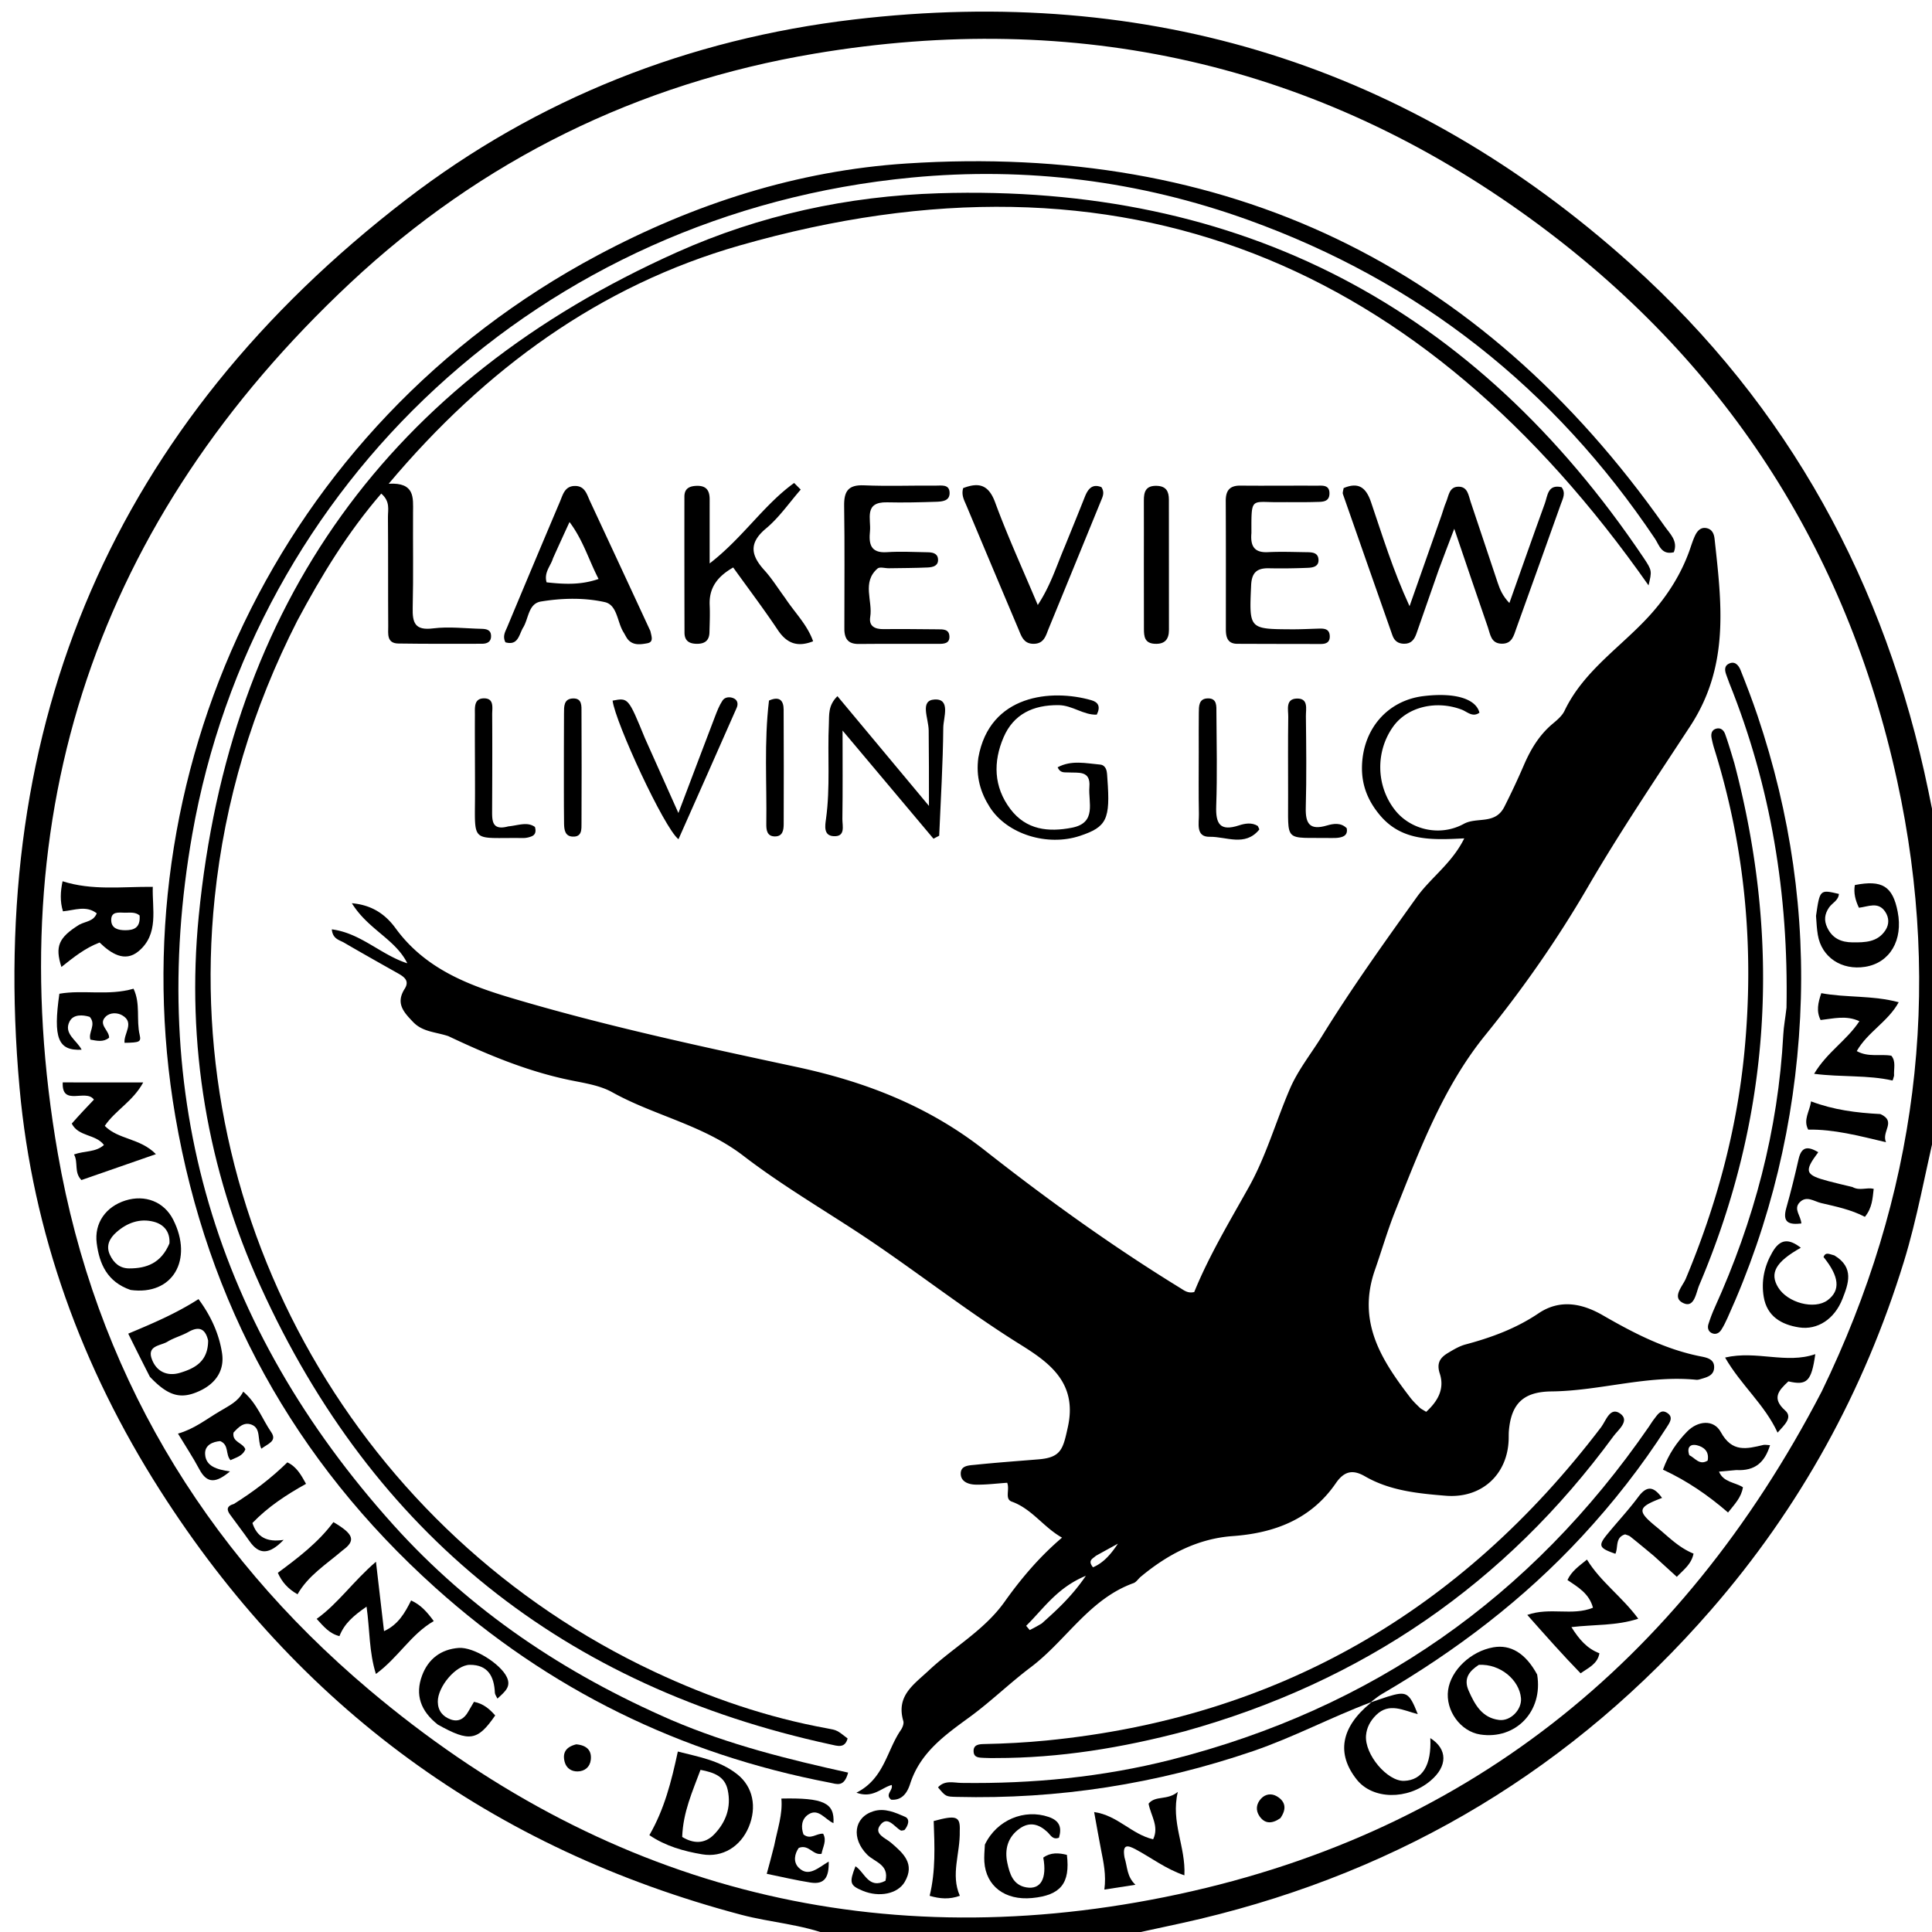 <?xml version="1.0" encoding="UTF-8"?>
<svg data-bbox="3.705 2.984 493.295 494.017" viewBox="0 0 496 496" xmlns="http://www.w3.org/2000/svg" data-type="shape">
    <g>
        <path d="M497 289.531c-2.802 11.755-4.785 23.227-8.218 34.374-10.248 33.272-26.658 63.128-49.489 89.38-35.2 40.472-78.98 66.89-131.156 79.347-6.134 1.465-12.33 2.665-18.818 4.178-25.34.19-50.36.19-75.85.19-7.738-3.013-15.627-3.424-23.154-5.417C126.368 474.651 76.61 438.29 41.079 382.59c-20.112-31.528-32.68-66.119-36.055-103.245C-3.507 185.498 29.319 108.9 104.216 51.27c33.827-26.027 72.68-41.269 114.97-46.262 75.756-8.944 142.718 11.699 199.612 62.896 40.46 36.41 65.273 81.921 76.26 135.102.571 2.763 1.107 5.533 1.8 8.647.142 26.035.142 51.722.142 77.878m-29.322 67.722c24.308-50.086 31.235-102.458 19.362-156.869-13.036-59.74-44.471-108.058-93.848-144.047-55.118-40.172-116.993-53.828-184-42.58-45.432 7.626-85.601 27.35-119.266 58.88C24.91 133.53-.407 208.589 14.846 296.159c9.613 55.192 37.025 101.446 79.903 137.64 59.398 50.14 128.17 68.55 204.188 53.252 76.524-15.4 132.38-59.862 168.74-129.798z"/>
        <path d="M115.08 265.998c-3.32-1.094-6.577-1.064-9.007-3.602-2.428-2.535-4.56-4.791-2.178-8.545 1.425-2.247-.427-3.236-2.096-4.174-4.497-2.53-8.996-5.059-13.452-7.66-1.202-.701-2.941-.93-3.16-3.423 7.43.95 12.597 6.544 19.382 8.712-3.078-6.22-10.039-8.638-14.233-15.417 5.777.487 9.068 3.47 11.234 6.438 7.396 10.131 18.107 14.416 29.342 17.773 24.217 7.237 48.92 12.53 73.615 17.825 17.584 3.771 33.815 10.014 48.32 21.42 16.072 12.638 32.74 24.63 50.219 35.368.973.598 1.914 1.387 3.53.988 3.788-9.313 9.056-18.062 14.042-26.992 4.4-7.88 6.916-16.796 10.505-25.151 2.092-4.87 5.486-9.073 8.25-13.555 7.549-12.236 15.939-23.968 24.322-35.665 3.611-5.039 9.039-8.686 12.205-15.104-8.205.42-15.972.791-21.619-5.91-3.01-3.573-4.697-7.542-4.644-12.307.108-9.706 6.44-17.157 15.756-18.303 7.994-.983 13.49.622 14.402 4.255-1.776 1.274-3.118-.238-4.558-.785-6.573-2.5-13.981-.694-17.59 4.354-4.592 6.42-4.392 15.273.483 21.454 3.925 4.976 11.437 6.916 17.66 3.512 3.348-1.831 8.02.29 10.385-4.348a191.574 191.574 0 0 0 5.072-10.833c1.746-4.028 3.953-7.678 7.375-10.537 1.14-.953 2.398-2.014 3.016-3.306 5.122-10.725 15.314-16.874 22.758-25.487 3.933-4.551 7.116-9.626 9.204-15.322.514-1.4.92-2.852 1.561-4.192.595-1.245 1.55-2.289 3.144-1.843 1.287.36 1.725 1.5 1.856 2.705 1.796 16.507 3.919 32.54-6.26 48.088-8.92 13.623-18.07 27.194-26.256 41.264-7.826 13.452-16.59 26.015-26.37 38.08-10.813 13.34-16.823 29.416-23.114 45.185-1.956 4.902-3.447 10.068-5.19 15.056-4.663 13.34 1.653 23.131 9.098 32.83.706.92 1.563 1.73 2.398 2.543.348.337.822.543 1.653 1.074 2.915-2.655 4.8-5.827 3.5-9.804-.9-2.75.122-4.137 2.13-5.335 1.423-.85 2.907-1.741 4.484-2.163 6.634-1.773 12.963-4.097 18.73-7.988 5.467-3.69 11.151-2.584 16.485.49 7.97 4.595 16.07 8.786 25.213 10.577 1.6.313 3.531.728 3.382 2.957-.138 2.063-2.009 2.41-3.598 2.896-.315.096-.664.171-.985.14-12.573-1.26-24.712 2.854-37.173 2.988-7.132.077-10.323 3.054-10.933 10.102-.058.663-.038 1.332-.05 1.999-.165 9.17-6.906 15.445-16.207 14.678-7.113-.586-14.27-1.278-20.678-4.975-3.006-1.735-5.256-1.496-7.492 1.757-6.323 9.2-15.632 12.798-26.49 13.58-9.013.65-16.725 4.72-23.601 10.441-.636.53-1.133 1.375-1.852 1.634-11.364 4.094-17.31 14.765-26.385 21.6-5.395 4.063-10.227 8.798-15.65 12.762-6.382 4.665-12.72 9.108-15.304 17.154-.686 2.134-1.965 4.319-4.883 4.078-1.678-1.362.567-2.35.137-3.772-2.654.704-4.832 3.52-9.047 1.976 7.13-3.596 7.761-10.782 11.383-16.053.44-.641.85-1.663.655-2.327-1.892-6.473 2.593-9.306 6.56-13.02 6.386-5.98 14.25-10.304 19.441-17.616 4.244-5.977 8.982-11.562 14.743-16.46-4.779-2.683-7.726-7.39-12.893-9.24-1.896-.68-.476-3.054-1.188-4.846-2.664.178-5.413.543-8.152.477-1.628-.04-3.636-.652-3.764-2.622-.152-2.323 2.104-2.305 3.641-2.465 5.455-.567 10.928-.957 16.395-1.408 5.8-.48 6.237-2.753 7.458-8.286 2.527-11.442-4.875-16.616-12.295-21.242-14.788-9.219-28.362-20.147-42.929-29.586-9.438-6.116-19.256-12.024-28.027-18.77-10.393-7.995-22.817-10.296-33.724-16.36-3.236-1.8-7.233-2.358-10.955-3.13-10.804-2.244-20.88-6.425-31.142-11.281m152.375 150.791c3.873-3.456 7.714-6.941 11.321-12.235-7.4 3.05-10.869 8.464-15.33 12.84l.915 1.092c.858-.435 1.716-.87 3.094-1.697m13.895-17.366c-.75.714-2.216 1.163-.74 2.947 2.809-1.2 4.677-3.5 6.396-6.061-1.7.932-3.4 1.864-5.656 3.114z"/>
        <path d="M76.342 159.324c-11.535 22.642-18.619 46.14-21.223 71.143-8.71 83.64 37.384 163.294 112.859 198.714 14.203 6.666 28.976 11.752 44.47 14.559 2.438.441 2.435.458 5.156 2.574-.703 2.626-2.626 1.912-4.364 1.535-68.359-14.824-117.397-53.87-146.347-117.578-13.702-30.15-19.09-62.298-15.877-95.024 7.88-80.234 48.977-137.444 122.756-170.478 21.268-9.522 43.823-14.422 67.223-15.153 77.693-2.43 137.71 29.286 180.919 93.52 2.289 3.403 2.17 3.482 1.314 7.148-57.955-82.601-134.694-115.506-233.35-87.257-35.82 10.257-65.26 31.636-90.094 61.165 6.754-.387 6.28 3.556 6.257 7.307-.051 8.164.108 16.332-.089 24.492-.093 3.865.537 5.927 5.218 5.336 4.085-.516 8.304.02 12.464.113 1.228.027 2.407.237 2.441 1.83.033 1.548-1.069 2-2.319 2.003-7.163.019-14.327.041-21.49-.063-3.057-.045-2.588-2.549-2.6-4.445-.06-9.33.008-18.662-.072-27.992-.017-1.883.65-4.017-1.717-6.057-8.55 9.895-15.265 20.875-21.535 32.608z"/>
        <path d="M172.358 441.584c14.794 6.332 30.015 10.105 45.38 13.494-1.038 3.874-2.941 2.92-4.673 2.59-38.373-7.34-72.226-23.938-101.275-50.036-36.238-32.556-58.535-73.095-66.77-120.988-14.996-87.2 25.921-177.092 108.383-221.09 24.846-13.256 51.327-21.763 79.32-23.58 82.096-5.328 147.225 25.721 194.68 93.186 1.32 1.876 3.453 3.74 2.312 6.618-3.203.772-3.744-1.857-4.833-3.48-25.903-38.6-60.548-65.997-104.343-81.797-28.039-10.117-57.108-13.725-86.504-10.916C138.75 54.69 65.15 124.422 49.362 214.17c-11.827 67.234 5.96 126.567 51.651 177.347 19.82 22.027 43.91 38.14 71.345 50.068z"/>
        <path d="M352.05 436.98c-10.277 3.857-19.984 9.042-30.413 12.6-24.672 8.416-49.968 12.385-76.008 11.736-2.825-.07-2.825-.07-4.813-2.45 1.727-1.925 4.032-1.166 6.028-1.139 18.206.25 36.207-1.486 53.858-5.967 51.558-13.09 92.388-41.659 122.585-85.44.473-.685.897-1.409 1.413-2.06.81-1.019 1.615-2.516 3.174-1.614 1.933 1.118.751 2.635-.026 3.848-6.396 9.984-13.687 19.281-21.74 27.977-14.955 16.145-32.266 29.307-51.228 40.372-.859.501-1.655 1.108-2.674 1.912-.193.247-.157.224-.157.224z"/>
        <path d="M369.364 146.27c-1.976 5.713-3.854 11.05-5.723 16.389-.534 1.525-1.351 2.643-3.189 2.611-1.534-.026-2.479-.737-2.98-2.164-4.239-12.085-8.494-24.164-12.708-36.258-.142-.409.105-.954.186-1.546 3.8-1.605 5.739-.176 7.016 3.568 2.94 8.612 5.576 17.35 9.906 26.758 2.98-8.465 5.608-15.93 8.232-23.396.386-1.099.674-2.238 1.136-3.302.696-1.6.75-3.931 3.146-3.98 2.43-.048 2.602 2.202 3.166 3.872 2.343 6.935 4.628 13.888 6.963 20.825.57 1.694 1.249 3.351 2.987 5.166 3.027-8.53 6.018-17.071 9.109-25.577.724-1.994.728-4.983 4.293-4.155 1.133 1.508.324 2.9-.163 4.267-3.8 10.66-7.614 21.315-11.45 31.962-.665 1.844-1.08 4.003-3.772 3.946-2.757-.058-2.907-2.401-3.53-4.187-2.766-7.944-5.443-15.92-8.64-25.317-1.673 4.371-2.778 7.258-3.985 10.519z"/>
        <path d="M304.245 444.44c-16.192 4.291-32.207 6.906-48.592 6.9-1 0-2 .024-2.996-.04-1.138-.075-2.578.04-2.702-1.537-.15-1.914 1.426-1.992 2.756-2.018 5.316-.106 10.598-.384 15.911-.905 59.36-5.826 106.468-33.195 142.42-80.426 1.262-1.658 2.298-5.372 4.915-3.506 2.56 1.825-.516 4.149-1.718 5.789-27.764 37.891-64.371 63.026-109.994 75.743z"/>
        <path d="M458.646 258.706c.543-29.046-3.979-56.723-14.671-83.306-.248-.618-.454-1.252-.689-1.875-.43-1.14-.785-2.424.498-3.103 1.587-.84 2.571.365 3.074 1.628 1.535 3.86 3.025 7.746 4.352 11.683 8.474 25.15 12.283 51.028 10.934 77.508-1.366 26.808-7.525 52.578-18.635 77.09-.48 1.058-.988 2.117-1.617 3.09-.599.927-1.565 1.321-2.584.743-.805-.456-.969-1.38-.71-2.202.448-1.422.973-2.83 1.588-4.189 10.116-22.325 16.323-45.626 17.635-70.166.115-2.151.538-4.286.825-6.9z"/>
        <path d="M201.543 153.492c2.528 3.841 5.705 6.863 7.205 11.142-4.113 1.622-6.805.482-9.09-2.936-3.59-5.372-7.494-10.535-11.426-16.01-4.031 2.314-6.246 5.188-6.036 9.693.108 2.322 0 4.655-.058 6.982-.052 2.047-1.159 2.923-3.195 2.922-2-.002-3.207-.764-3.211-2.866a9913.89 9913.89 0 0 1-.026-34.92c.003-2.148 1.37-2.75 3.311-2.77 2.435-.022 3.175 1.341 3.174 3.47-.003 5.104-.001 10.207-.001 16.446 8.513-6.57 13.902-15.053 21.69-20.654l1.69 1.7c-2.94 3.362-5.519 7.156-8.907 9.98-4.513 3.761-3.871 6.925-.405 10.742 1.89 2.081 3.394 4.515 5.285 7.079z"/>
        <path d="M445.266 195.973c12.099 45.959 9.441 90.523-9.034 133.986-.815 1.917-1.218 5.828-3.968 4.63-3.247-1.416-.3-4.333.54-6.344 7.8-18.658 13.065-37.906 15.027-58.113 2.57-26.47.236-52.364-7.682-77.754a26.07 26.07 0 0 1-.733-2.896c-.2-1.057-.007-2.063 1.167-2.405 1.168-.34 1.958.41 2.308 1.386.841 2.342 1.544 4.733 2.375 7.51z"/>
        <path d="M166.976 162.025c.316 1.463.892 2.823-.849 3.131-1.616.287-3.366.566-4.715-.76-.574-.566-.9-1.385-1.341-2.086-1.647-2.61-1.561-7.01-4.825-7.734-5.311-1.177-10.952-1.036-16.36-.152-3.26.533-3.15 4.345-4.567 6.67-1.1 1.804-1.251 4.731-4.557 3.807-.805-1.58-.027-2.764.464-3.94a6294.607 6294.607 0 0 1 13.527-32.172c.753-1.773 1.211-3.99 3.818-4.027 2.61-.038 3.082 2.149 3.906 3.914 5.13 10.997 10.245 22 15.5 33.349m-25.004-18.702c-.573 1.971-2.38 3.606-1.646 6.178 4.352.473 8.653.757 13.346-.863-2.543-4.898-3.94-9.93-7.46-14.618a1026.247 1026.247 0 0 0-4.24 9.303z"/>
        <path d="M321.274 136.856c-.32 3.58.936 5.062 4.251 4.898 3.318-.164 6.652-.036 9.978.011 1.345.02 2.874.076 2.992 1.87.122 1.844-1.457 2.09-2.758 2.143-3.321.138-6.65.182-9.974.114-3.068-.062-4.417 1.092-4.562 4.369-.5 11.24-.607 11.249 10.437 11.3 2.326.012 4.652-.11 6.978-.178 1.432-.042 2.737.085 2.774 1.983.03 1.575-.998 1.963-2.29 1.963a6094.47 6094.47 0 0 1-21.455-.045c-2.503-.01-2.93-1.704-2.93-3.716 0-10.977.027-21.955-.028-32.933-.013-2.66.966-3.995 3.78-3.965 6.485.067 12.973-.019 19.459.021 1.414.01 3.344-.336 3.385 1.89.046 2.467-2.044 2.237-3.636 2.29-2.991.098-5.987.017-8.98.053-7.623.093-7.432-1.622-7.42 7.932z"/>
        <path d="M216.774 160.82c-.003-10.621.104-20.764-.058-30.902-.06-3.743.992-5.493 5.078-5.32 6.14.263 12.299.021 18.45.076 1.391.012 3.423-.408 3.543 1.709.13 2.315-1.971 2.39-3.596 2.444-4.152.136-8.313.232-12.465.135-6.014-.14-4.066 4.301-4.376 7.41-.311 3.119.029 5.67 4.295 5.39 3.474-.23 6.979-.04 10.469.018 1.182.02 2.521.204 2.694 1.65.217 1.82-1.28 2.196-2.623 2.257-3.319.15-6.644.15-9.966.201-.995.016-2.36-.426-2.927.066-4.082 3.538-1.196 8.283-1.881 12.445-.384 2.332 1.161 3.146 3.396 3.118 4.653-.058 9.308.015 13.961.047 1.34.01 2.886-.07 2.976 1.792.093 1.929-1.501 1.938-2.818 1.944-6.815.032-13.632-.048-20.447.028-2.88.032-3.828-1.435-3.705-4.508z"/>
        <path d="M273.316 140.411c1.833-4.508 3.526-8.662 5.18-12.831.816-2.056 1.914-3.464 4.27-2.512.883 1.37.325 2.434-.11 3.5-4.465 10.919-8.922 21.84-13.408 32.749-.739 1.796-1.158 3.916-3.818 3.966-2.638.05-3.202-1.961-3.972-3.784a9997.026 9997.026 0 0 1-13.344-31.7c-.563-1.346-1.366-2.688-.838-4.49 3.904-1.48 6.482-1.022 8.212 3.686 3.192 8.686 7.068 17.121 10.937 26.324 3.265-4.949 4.756-9.872 6.89-14.908z"/>
        <path d="M238.42 187.539c-.03-3.179-2.383-7.756 1.535-7.959 4.186-.216 2.231 4.7 2.21 7.228-.081 9.249-.658 18.494-1.047 27.74l-1.473.767-23.337-27.761c0 7.949.062 15.322-.046 22.693-.025 1.756.906 4.653-2.326 4.42-2.545-.182-2.12-2.68-1.88-4.406 1.13-8.13.361-16.307.738-24.452.105-2.25-.258-4.663 2.197-7.084l23.497 28.176c0-7.186 0-13.048-.068-19.362z"/>
        <path d="M251.167 194.529c2.881-16.283 18.832-17.708 29.049-14.757 1.776.513 2.365 1.673 1.354 3.7-3.424.134-6.233-2.403-9.802-2.442-6.57-.072-11.573 2.34-14.12 8.257-2.692 6.253-2.591 12.71 1.76 18.442 4.06 5.35 9.753 5.944 15.792 4.767 6.46-1.259 4.155-6.513 4.478-10.486.35-4.31-2.875-3.542-5.45-3.703-.911-.057-2.023.233-2.708-1.317 3.579-1.93 7.31-1.008 10.961-.696.886.075 1.445.806 1.626 1.68.134.647.143 1.321.192 1.984.775 10.402-.155 12.336-7.024 14.626-8.384 2.796-18.714-.404-23.149-7.33-2.38-3.72-3.622-7.824-2.959-12.725z"/>
        <path d="M166.714 471.137c3.848-6.673 5.635-13.693 7.307-21.467 5.15 1.332 10.683 2.232 15.23 5.816 4.082 3.217 5.115 8.456 2.964 13.582-2.102 5.007-6.714 7.872-11.943 6.99-4.737-.799-9.376-2.093-13.558-4.92m8.424.457c2.894 1.771 5.804 1.825 8.202-.65 3.042-3.141 4.44-7.006 3.484-11.415-.755-3.484-3.47-4.483-6.984-5.16-2.068 5.597-4.478 10.822-4.702 17.225z"/>
        <path d="M20.354 237.39c1.728-.904 3.652-.827 4.483-2.915-2.722-2.1-5.635-.8-8.674-.513-.796-2.552-.652-5.096-.1-7.719 7.61 2.429 15.177 1.374 23.16 1.433-.19 5.697 1.644 12.111-3.65 16.532-3.567 2.98-7.161.512-10-2.237-3.803 1.445-6.753 3.864-9.807 6.275-1.685-5.287-.732-7.542 4.588-10.857m15.485-2.366c-1.11-.94-2.473-.698-3.741-.706-1.547-.01-3.674-.454-3.543 2.063.107 2.051 1.92 2.438 3.63 2.435 2.125-.004 3.911-.574 3.654-3.792z"/>
        <path d="M18.422 288.46c1.962-2.243 3.789-4.158 5.691-6.154-2.036-2.883-8.305 1.901-8.008-4.42H36.77c-2.684 4.937-7.138 7.11-9.875 11.16 3.464 3.546 9.074 3.106 13.135 7.258l-19.124 6.65c-1.962-1.98-.754-4.498-1.9-6.574 2.806-.998 5.515-.496 7.682-2.432-2.134-2.846-6.522-2.066-8.267-5.488z"/>
        <path d="M165.567 189.507c2.793 6.254 5.436 12.158 8.597 19.22 3.392-8.952 6.394-16.92 9.437-24.87.528-1.383 1.085-2.794 1.896-4.015.57-.858 1.715-1.015 2.726-.626 1.187.457 1.322 1.543.908 2.487-4.923 11.202-9.9 22.38-14.946 33.75-3.661-2.824-16.21-29.985-16.915-35.577 4.025-.781 4.025-.781 8.297 9.631z"/>
        <path d="M445.77 377.405c-1.663.136-2.968.261-4.455.404 1.149 2.76 4.011 2.681 6.144 4.004-.397 2.626-2.145 4.368-3.82 6.493-5.127-4.432-10.519-8.14-16.705-11.005 1.39-3.917 3.574-7.094 6.212-9.79 2.699-2.756 6.805-3.211 8.641.156 2.887 5.295 6.645 4.31 10.906 3.295.429-.102.913.025 1.729.062-1.339 4.34-3.793 6.658-8.653 6.381m-12.081-3.82c1.485.704 2.602 2.706 4.714 1.395.46-2.364-.983-3.522-2.792-3.954-1.256-.3-2.724.15-1.922 2.559z"/>
        <path d="M87.145 420.039c-2.545-.627-4.01-2.418-5.85-4.426 5.515-3.952 9.299-9.574 15.223-14.669l2.073 17.816c3.621-1.646 5.349-4.662 6.95-7.874 2.508 1.134 4.104 2.963 5.817 5.298-5.84 3.352-9.11 9.366-14.854 13.57-1.772-5.655-1.548-11.235-2.398-17.283-3.36 2.345-5.681 4.302-6.961 7.568z"/>
        <path d="M405.783 429.59c-4.65-4.786-8.97-9.668-13.687-14.998 5.879-2.057 11.527.328 16.867-1.843-.969-3.643-3.836-5.274-6.552-7.116 1.063-2.304 2.991-3.592 5.009-5.247 3.458 5.678 8.958 9.48 13.169 15.183-5.646 1.85-11.25 1.455-17.164 2.155 2.004 3.167 3.978 5.486 7.193 6.72-.489 2.753-2.765 3.671-4.835 5.146z"/>
        <path d="M486.26 276.182c-.163.658-.354 1.23-.412 1.217-6.334-1.446-12.914-.814-20.112-1.72 3.36-5.624 8.413-8.592 11.625-13.51-3.44-1.587-6.662-.657-9.96-.3-1.14-2.245-.668-4.435.178-6.895 6.442 1.209 13.046.506 19.874 2.328-2.755 5.02-7.978 7.639-10.77 12.541 2.96 1.659 6.029.68 8.88 1.19 1.227 1.477.6 3.194.698 5.149z"/>
        <path d="M288.697 476.875c.774 2.485.57 4.89 2.808 7l-7.984 1.234c.506-3.787-.22-6.994-.848-10.218-.596-3.052-1.124-6.118-1.775-9.684 6.018.838 9.637 5.73 15.15 6.99 1.584-3.335-.609-6.064-1.175-9.15 1.796-2.183 4.734-.741 7.508-3.017-1.864 7.833 2.065 14.022 1.686 21.422-4.804-1.65-8.451-4.496-12.436-6.63-2.092-1.12-3.554-1.544-2.934 2.053z"/>
        <path d="M38.473 353.455a856.794 856.794 0 0 1-5.55-11.068c6.28-2.63 12.267-5.168 18.039-8.868 3.09 4.165 5.277 8.819 6.044 13.882.656 4.33-1.518 7.668-5.58 9.607-4.896 2.338-8.152 1.518-12.953-3.553m14.96-9.305c-.699-2.967-2.248-3.787-5.034-2.21-1.724.976-3.722 1.483-5.406 2.513-1.73 1.06-5.264.95-4.033 4.41 1.165 3.273 3.99 4.564 7.255 3.578 3.722-1.125 7.213-2.851 7.218-8.291z"/>
        <path d="M394.63 429.896c1.594 9.514-5.566 16.79-14.62 15.398-5.06-.778-8.964-6.173-8.242-11.388.71-5.128 5.835-9.983 11.609-10.996 4.44-.778 8.28 1.512 11.253 6.986m-14.97-2.483c-2.44 1.584-3.997 3.49-2.622 6.616 1.581 3.593 3.43 6.978 7.807 7.533 2.982.378 5.896-2.693 5.635-5.6-.416-4.642-5.278-8.844-10.82-8.55z"/>
        <path d="M293.661 145c.003-5.823.025-11.146.001-16.47-.01-2.264.473-3.88 3.295-3.801 2.48.07 3.126 1.486 3.13 3.547.018 11.145.023 22.29.016 33.435-.001 2.392-1.026 3.705-3.642 3.571-2.617-.134-2.777-1.886-2.782-3.813-.015-5.323-.013-10.646-.018-16.47z"/>
        <path d="M33.524 331.17c-6.016-2.078-8.012-6.69-8.696-12.02-.66-5.152 2.345-9.374 7.387-10.951 4.983-1.559 9.89.272 12.247 4.922 5.207 10.273-.095 19.544-10.938 18.05m9.98-11.953c.191-2.949-1.397-4.864-3.998-5.554-3.616-.96-6.95.301-9.65 2.71-1.601 1.427-2.768 3.34-1.644 5.764.997 2.154 2.584 3.5 4.978 3.5 4.42.003 8.164-1.331 10.313-6.42z"/>
        <path d="M351.997 437.017c1.398-.469 2.8-.989 4.226-1.43 4.878-1.51 5.535-1.155 7.762 4.482-3.736-.958-7.34-3.07-10.694.235-1.518 1.496-2.431 3.25-2.592 5.239-.396 4.905 5.484 11.794 9.756 11.655 4.71-.154 7.089-4.023 6.748-10.98 4.468 2.83 4.48 7.233.03 10.971-5.912 4.969-14.81 4.827-18.896-.3-5.274-6.621-4.131-13.41 3.489-19.653.223-.257.187-.234.171-.219z"/>
        <path d="M112.394 442.75c-4.427-3.488-5.876-7.662-4.032-12.605 1.584-4.247 4.844-6.738 9.417-7.074 3.851-.284 10.746 4.1 12.339 7.498 1.135 2.424-.373 3.648-2.414 5.512-.284-.625-.636-1.051-.655-1.493-.183-4.173-1.758-7.203-6.43-7.177-3.586.02-8.27 5.64-8.222 9.488.028 2.286 1.254 3.776 3.282 4.521 2.05.754 3.524-.2 4.54-2.007.472-.837.968-1.66 1.463-2.506 2.48.478 4.026 1.893 5.451 3.495-4.518 6.538-6.591 6.899-14.74 2.348z"/>
        <path d="M252.848 473.559c3.065-6.386 10.176-9.22 16.375-7.098 2.877.984 3.398 2.77 2.649 5.33-1.612.624-2.16-.69-2.936-1.422-2.196-2.072-4.57-2.774-7.184-.91-3.067 2.188-3.888 5.37-3.133 8.843.599 2.752 1.447 5.662 4.885 6.246 3.688.627 5.325-2.265 4.336-7.646 1.892-1.379 3.956-1.228 6.064-.705.886 7.325-1.61 10.386-8.948 11.084-6.936.66-11.847-3.056-12.247-9.32-.084-1.323.037-2.66.139-4.402z"/>
        <path d="M466.224 235.14c.984-6.793.984-6.793 5.875-5.644-.11 1.706-1.746 2.316-2.55 3.514-1.12 1.668-1.33 3.26-.435 5.143 1.331 2.799 3.621 3.756 6.475 3.782 3.204.03 6.445-.025 8.46-3.122.98-1.505.959-3.189-.042-4.712-1.8-2.738-4.396-1.322-6.767-1.056-.92-1.93-1.4-3.806-1.047-5.828 7.033-1.386 9.724.308 11 6.872 1.417 7.288-1.995 13.082-8.309 14.113-6.089.993-11.247-2.451-12.198-8.19-.244-1.474-.34-2.973-.462-4.872z"/>
        <path d="M459.132 354.64c-2.586 2.39-4.308 4.366-.83 7.47 2.043 1.823-.255 3.755-1.945 5.688-3.327-7.245-9.398-12.17-13.476-19.277 8.106-1.884 15.69 1.722 23.158-.873-.987 6.989-2.119 8.104-6.907 6.991z"/>
        <path d="M56.373 362.343c2.427-1.464 4.747-2.475 6.074-5.073 3.52 2.986 4.865 7.042 7.171 10.391 1.592 2.312-.806 2.972-2.52 4.26-1.1-2.259.006-5.27-2.58-6.198-1.993-.716-3.37.759-4.568 2.07-.41 2.484 2.403 2.546 3.042 4.274-.705 1.77-2.354 2.09-3.831 2.8-1.33-1.51-.298-3.93-2.634-4.895-1.89.16-3.976.99-3.871 3.308.144 3.165 3 3.982 6.386 4.477-3.505 2.927-5.825 3.292-7.868-.554-1.614-3.039-3.527-5.919-5.48-9.154 4.165-1.186 7.124-3.606 10.68-5.706z"/>
        <path d="M198.762 473.813c.845-4.266 2.21-8.04 1.838-12.072 10.78-.226 13.714 1.067 13.37 6.314-2.17-.96-3.86-3.927-6.42-2.243-1.826 1.2-1.949 3.274-1.27 5.15 1.85 1.447 3.315-.329 5.04-.196 1.013 1.796-.098 3.405-.406 5.16-2.21.456-3.249-2.529-5.852-1.514-1.04 1.459-1.514 3.595-.005 5.085 2.513 2.482 4.871.1 7.7-1.582.083 3.908-.96 5.962-4.643 5.394-3.747-.579-7.445-1.47-11.27-2.247.682-2.495 1.277-4.673 1.918-7.249z"/>
        <path d="M34.281 253.831c1.846 3.863.66 7.94 1.576 11.86.43 1.84-.073 1.959-3.878 2.033-.3-2.358 2.682-5.169-.602-7.061-1.241-.716-3.1-.782-4.247.342-2.04 1.998.93 3.502.882 5.405-1.493 1.21-3.092.798-4.8.493-.623-1.905 1.583-3.813-.176-5.843-1.798-.564-4.19-.69-5.153 1.138-1.667 3.163 1.859 4.873 3.071 7.294-6.055.31-7.344-2.942-5.71-14.371 6.132-1.07 12.536.583 19.037-1.29z"/>
        <path d="M470.945 322.305c5.169 3.123 3.586 7.273 2.08 11.125-2.058 5.267-6.456 8.073-11.134 7.355-4.604-.707-8.268-2.875-9.094-7.846-.667-4.013.133-7.856 2.232-11.483 2.053-3.546 4.307-3.433 7.294-1.125-6.456 3.628-8.06 6.504-5.838 10.16 2.439 4.013 9.371 5.813 12.722 3.303 3.35-2.508 3.02-6.047-1.051-11.075.527-1.433 1.563-.698 2.79-.414z"/>
        <path d="M307.754 193.01c.001-3.66-.024-6.824.016-9.986.022-1.666-.063-3.655 2.263-3.728 2.479-.077 2.245 2.032 2.255 3.63.05 7.99.232 15.988-.051 23.969-.165 4.631.958 6.614 5.891 4.992 1.448-.476 3.252-.807 4.78.164.148.37.46.824.361.945-3.631 4.445-8.477 1.752-12.718 1.833-3.65.07-2.712-3.513-2.76-5.84-.107-5.159-.036-10.32-.037-15.979z"/>
        <path d="M330.695 203.972c0-6.978-.055-13.461.036-19.942.026-1.826-.77-4.59 2.191-4.692 3.07-.105 2.32 2.71 2.34 4.515.088 7.81.182 15.627-.03 23.433-.114 4.165.977 5.96 5.444 4.638 1.6-.473 3.61-.814 5.076.721.296 1.628-.659 2.167-1.916 2.386-.65.112-1.325.12-1.987.11-12.512-.19-11.061 1.486-11.154-11.169z"/>
        <path d="M130.478 212.158c2.588-.248 4.87-1.264 6.848.14.374 1.228.051 2.013-.763 2.376a5.845 5.845 0 0 1-2.391.475c-13.358-.173-12.249 1.662-12.224-11.223.012-6.81-.065-13.618-.027-20.427.01-1.756-.305-4.163 2.267-4.213 2.765-.054 2.158 2.466 2.169 4.142.055 8.303.017 16.607-.017 24.91-.01 2.562.105 4.916 4.138 3.82z"/>
        <path d="M227.326 482.85c1-4.188-2.813-4.794-4.714-6.719-4.09-4.14-3.425-9.572 1.633-11.14 2.888-.895 5.61.344 8.117 1.436 1.36.592.787 2.294-.168 3.4-.343.044-.732.226-.95.103-1.705-.961-3.413-3.953-5.33-1.289-1.593 2.215 1.465 3.266 2.813 4.42 3.186 2.73 6.243 5.41 3.554 10.059-1.81 3.129-6.599 4.045-10.795 2.299-3.3-1.374-3.516-2.037-1.86-6.293 2.392 1.548 3.357 5.985 7.7 3.724z"/>
        <path d="M424.587 399.443c-2.19-1.816-4.102-3.415-6.052-4.965-.367-.291-.889-.388-1.31-.563-2.646.791-1.723 3.324-2.507 4.982-4.227-1.458-4.497-2.074-2.076-5.025 2.633-3.21 5.486-6.251 7.955-9.58 2.337-3.152 4.073-2.51 6.1.264-6.37 2.42-6.52 3.318-1.364 7.508 2.95 2.397 5.587 5.223 9.446 6.793-.54 2.728-2.56 4.137-4.288 5.964a3827.89 3827.89 0 0 0-5.904-5.378z"/>
        <path d="M475.595 304.754c1.876 1.03 3.566.018 5.437.452-.292 2.476-.374 4.898-2.26 7.193-3.554-1.861-7.432-2.649-11.264-3.547-1.794-.42-3.78-2.039-5.542-.106-1.56 1.712.39 3.386.49 5.36-3.204.37-4.923-.252-3.863-3.98 1.18-4.15 2.204-8.347 3.16-12.555.783-3.455 2.574-3.206 5.049-1.769-3.73 4.985-3.402 5.848 2.639 7.438 1.926.507 3.866.964 6.154 1.514z"/>
        <path d="M60.053 386.1c5.045-3.165 9.525-6.577 13.72-10.668 2.34 1.083 3.513 3.188 4.796 5.511-5.09 2.828-9.746 5.889-13.766 10.053 1.174 3.556 3.595 5.007 8.017 4.335-3.69 3.81-6.276 3.895-8.77.322-1.617-2.316-3.352-4.55-5.005-6.84-.815-1.13-.98-2.142 1.008-2.713z"/>
        <path d="M197.424 179.852c2.834-1.251 3.746.137 3.759 2.318.056 9.794.04 19.589.014 29.383-.005 1.543-.245 3.204-2.28 3.181-2.056-.023-2.207-1.726-2.184-3.246.154-10.44-.596-20.893.69-31.636z"/>
        <path d="M144.762 201.985c.007-6.635-.005-12.771.033-18.908.01-1.65-.086-3.641 2.218-3.762 2.497-.131 2.265 1.978 2.273 3.568.045 9.454.044 18.908.002 28.362-.007 1.602.186 3.674-2.313 3.535-1.943-.109-2.141-1.8-2.166-3.342-.048-2.984-.035-5.97-.047-9.453z"/>
        <path d="M87.97 398.004c-4.26 3.653-8.837 6.467-11.582 11.292-2.5-1.393-4.043-3.212-5.06-5.51 5.266-3.903 10.373-7.78 14.268-13.018 5.195 3.053 5.845 4.729 2.374 7.236z"/>
        <path d="M246.398 470.043c.14 5.808-2.399 11.2.025 16.661-2.66.962-5.06.798-7.755.007 1.565-6.391 1.268-12.801 1.037-19.198 5.802-1.582 6.86-1.244 6.693 2.53z"/>
        <path d="M482.745 286.01c4.243 1.915.2 4.46 1.449 7.233-7.05-1.673-13.348-3.338-19.978-3.24-1.353-2.525.387-4.683.736-7.247 5.811 2.198 11.616 2.934 17.793 3.254z"/>
        <path d="M328.705 466.78c-2.214 1.532-4.032 1.447-5.373-.529-1.017-1.499-.83-3.135.412-4.485 1.138-1.238 2.7-1.393 4.034-.617 2.18 1.268 2.662 3.161.927 5.632z"/>
        <path d="M147.945 447.82c2.78.253 3.993 1.634 3.728 3.965-.21 1.844-1.52 2.956-3.373 2.992-1.603.032-2.898-.823-3.33-2.433-.607-2.262.218-3.853 2.975-4.525z"/>
    </g>
</svg>
